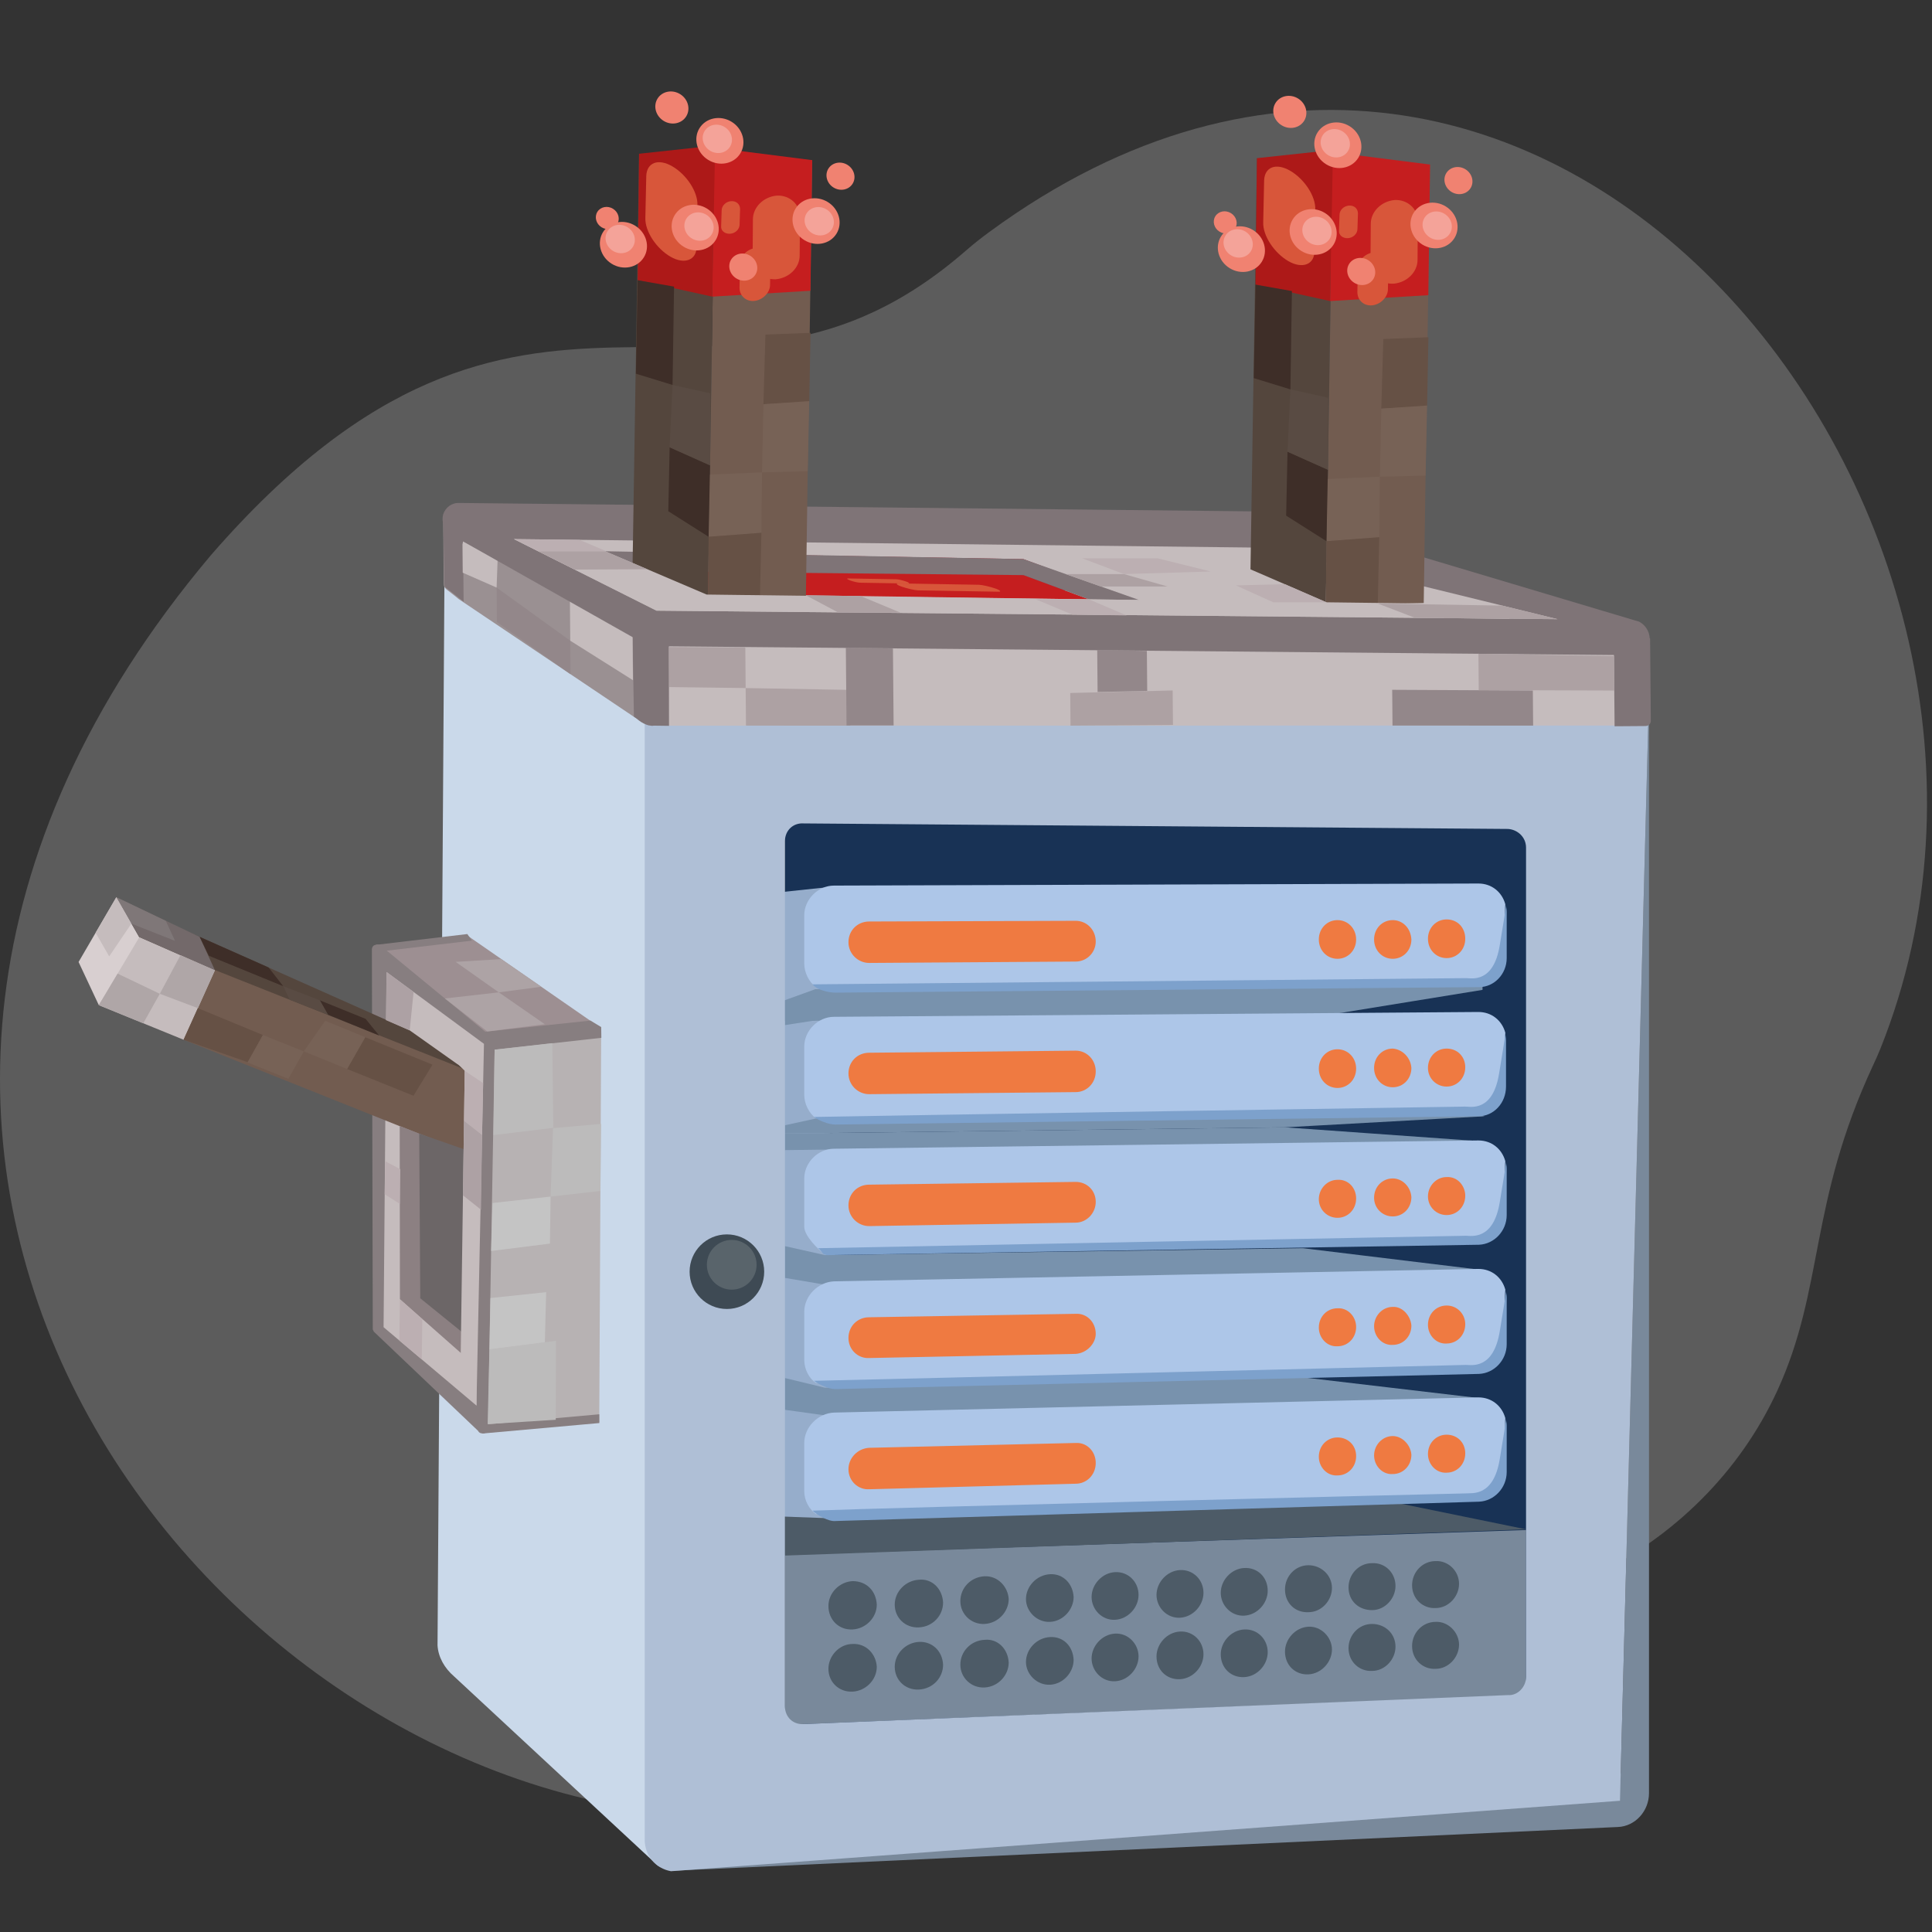 <?xml version="1.0" encoding="utf-8"?>
<!-- Generator: Adobe Illustrator 27.3.1, SVG Export Plug-In . SVG Version: 6.00 Build 0)  -->
<svg version="1.1" xmlns="http://www.w3.org/2000/svg" xmlns:xlink="http://www.w3.org/1999/xlink" x="0px" y="0px"
	 viewBox="0 0 600 600" style="enable-background:new 0 0 600 600;" xml:space="preserve">
<rect x="0" y="0" width="600" height="600" fill="#333333" stroke="none"/>
<style type="text/css">
	.st0{opacity:0.2;fill:#FFFFFF;enable-background:new    ;}
	.st1{fill:#79899B;}
	.st2{fill:#183255;}
	.st3{fill:#CAD9EA;}
	.st4{fill:#4D5B67;}
	.st5{fill:#96ADCB;}
	.st6{fill:#7892AD;}
	.st7{fill:#ADC6E8;}
	.st8{fill:#7DA1CC;}
	.st9{fill:#EF7A41;}
	.st10{fill:#AFBFD6;}
	.st11{fill:#3E4A54;}
	.st12{fill:#59646B;}
	.st13{fill:#9D8F92;}
	.st14{fill:#B7B2B3;}
	.st15{fill:#C5BCBD;}
	.st16{fill:#877E80;}
	.st17{fill:#BCBBBB;}
	.st18{fill:#C4C4C4;}
	.st19{fill:#ADA3A5;}
	.st20{fill:#725C50;}
	.st21{fill:#54463D;}
	.st22{fill:#D8CFD0;}
	.st23{fill:#73696A;}
	.st24{fill:#665145;}
	.st25{fill:#776256;}
	.st26{fill:#3E2E28;}
	.st27{fill:#594B43;}
	.st28{fill:#AFA6A7;}
	.st29{fill:#7F7778;}
	.st30{fill:#8C8082;}
	.st31{fill:#6C6667;}
	.st32{fill:#BCAFB2;}
	.st33{fill:#ADA1A4;}
	.st34{fill:#9A9092;}
	.st35{fill:#A51D30;}
	.st36{fill:#C51E1F;}
	.st37{fill:#7F7477;}
	.st38{fill:#ADA1A3;}
	.st39{fill:#93878A;}
	.st40{fill:#AD1918;}
	.st41{fill:#D8563A;}
	.st42{fill:#F08271;}
	.st43{fill:#F4A399;}
</style>
<g id="Calque_5">
	<g id="Calque_10">
		<g id="Calque_2_2_">
			<path class="st0" d="M307.229,72.052c-2.477,1.818-4.9,3.725-7.216,5.743
				C221.642,146.086,164.701,58.265,65.467,172.452
				c-155.645,184.744-4.456,380.621,148.81,391.138
				c6.533,0.448,13.092,0.285,19.605-0.396
				c72.064-7.537,191.589-40.192,260.779-73.651
				c25.113-12.144,45.641-32.284,57.286-57.632
				c14.673-31.94,9.676-57.909,29.745-101.047
				c0.799-1.718,1.588-3.444,2.292-5.203
				C649.862,161.136,479.055-54.021,307.229,72.052z"/>
		</g>
	</g>
</g>
<g id="Calque_1">
	<g id="serveur">
		<g>
			<g>
				<path class="st1" d="M503.098,550.233c0,0,1.716,8.366-7.508,9.224
					c-9.009,0.858,7.508,4.505,7.508,4.505l3.432-6.65L503.098,550.233z"/>
				<path class="st2" d="M468.562,232.768l-194.554-7.722l-24.453-0.858
					c-3.218-0.214-5.792,2.145-5.792,5.577v341.06
					c0,3.432,2.574,5.792,5.792,5.577l214.503-9.009l4.505-0.215
					c3.003-0.215,5.577-2.574,5.577-5.792V238.56
					C473.925,235.342,471.566,232.768,468.562,232.768z"/>
				<path class="st3" d="M141.028,520.631l63.052,58.56
					c4.29,3.432,4.505-6.435,4.505-11.798V221.4
					c0-5.363,0.215-15.444-4.076-12.012l-63.87-40.771
					c-1.502,1.073-2.574,3.003-2.574,5.148l-2.186,337.214
					C136.094,514.625,138.025,518.057,141.028,520.631z"/>
				<path class="st1" d="M503.098,559.028l-294.727,21.665
					c0.643,0.215,1.502,0.215,2.145,0.215l291.939-13.514
					c5.363-0.215,9.653-4.934,9.653-10.511V225.261c0-0.429,0-0.858-0.215-1.287
					L503.098,559.028z"/>
				<polygon class="st1" points="473.925,526.423 243.763,535.647 243.763,482.879 
					473.925,475.157 				"/>
				<g>
					<path class="st4" d="M272.292,498.323c0,4.076-3.432,7.508-7.508,7.722
						c-4.29,0.215-7.508-3.003-7.508-7.293c0-4.076,3.432-7.508,7.508-7.722
						C269.075,491.03,272.078,494.033,272.292,498.323z"/>
					<path class="st4" d="M292.884,497.68c0,4.076-3.218,7.508-7.508,7.722
						s-7.508-3.003-7.508-7.079c0-4.076,3.432-7.508,7.508-7.722
						C289.452,490.172,292.67,493.39,292.884,497.68z"/>
					<path class="st4" d="M313.262,496.607c0,3.861-3.218,7.508-7.508,7.722
						c-4.076,0.215-7.508-3.003-7.508-7.079c0-4.076,3.218-7.508,7.508-7.722
						C309.83,489.314,313.048,492.746,313.262,496.607z"/>
					<path class="st4" d="M333.426,495.964c0,3.861-3.218,7.508-7.293,7.722
						c-4.076,0.215-7.508-3.217-7.508-7.079s3.218-7.508,7.508-7.722
						C330.208,488.671,333.211,491.888,333.426,495.964z"/>
					<path class="st4" d="M353.589,495.32c0,3.861-3.218,7.508-7.293,7.722
						c-4.076,0.215-7.293-3.217-7.293-7.079c0-3.861,3.218-7.508,7.293-7.722
						C350.371,488.027,353.589,491.245,353.589,495.32z"/>
					<path class="st4" d="M373.752,494.677c0,3.861-3.218,7.508-7.293,7.722
						c-4.076,0.215-7.293-3.217-7.293-7.079c0-3.861,3.218-7.508,7.293-7.722
						S373.752,490.601,373.752,494.677z"/>
					<path class="st4" d="M393.701,494.033c0,3.861-3.218,7.508-7.293,7.722
						c-4.076,0.215-7.293-3.217-7.293-7.079c0-3.861,3.218-7.508,7.293-7.722
						C390.483,486.74,393.701,489.743,393.701,494.033z"/>
					<path class="st4" d="M413.65,493.175c0,3.861-3.218,7.508-7.293,7.508
						c-4.076,0.215-7.293-2.789-7.293-7.079c0-4.076,3.218-7.508,7.293-7.508
						C410.218,486.097,413.65,489.1,413.65,493.175z"/>
					<path class="st4" d="M433.384,492.532c0,3.861-3.218,7.508-7.293,7.508
						c-4.076,0-7.293-2.789-7.293-7.079c0-4.076,3.218-7.508,7.293-7.508
						C430.167,485.239,433.384,488.456,433.384,492.532z"/>
					<path class="st4" d="M453.118,491.888c0,3.861-3.218,7.508-7.293,7.508
						c-3.861,0.215-7.293-2.789-7.293-7.079c0-4.076,3.218-7.508,7.293-7.508
						C449.686,484.595,453.118,487.813,453.118,491.888z"/>
					<path class="st4" d="M272.292,517.629c0,4.076-3.432,7.508-7.508,7.722
						c-4.29,0.215-7.508-3.003-7.508-7.079c0-4.076,3.432-7.722,7.508-7.722
						C269.075,510.336,272.078,513.768,272.292,517.629z"/>
					<path class="st4" d="M292.884,516.985c0,4.076-3.218,7.508-7.508,7.722
						c-4.29,0.215-7.508-3.003-7.508-7.079s3.432-7.508,7.508-7.722
						C289.452,509.692,292.67,512.695,292.884,516.985z"/>
					<path class="st4" d="M313.262,516.342c0,3.861-3.218,7.508-7.508,7.722
						c-4.076,0.215-7.508-3.003-7.508-7.079s3.218-7.508,7.508-7.722
						C309.83,508.834,313.048,512.052,313.262,516.342z"/>
					<path class="st4" d="M333.426,515.484c0,3.861-3.218,7.508-7.293,7.722
						c-4.076,0.215-7.508-3.217-7.508-7.079c0-3.861,3.218-7.508,7.508-7.722
						C330.208,508.191,333.211,511.194,333.426,515.484z"/>
					<path class="st4" d="M353.589,514.411c0,3.861-3.218,7.508-7.293,7.722
						c-4.076,0.214-7.293-3.217-7.293-7.079c0-3.861,3.218-7.508,7.293-7.722
						C350.371,507.118,353.589,510.55,353.589,514.411z"/>
					<path class="st4" d="M373.752,513.768c0,3.861-3.218,7.508-7.293,7.722
						s-7.293-2.789-7.293-7.079c0-3.861,3.218-7.508,7.293-7.722
						C370.535,506.475,373.752,509.692,373.752,513.768z"/>
					<path class="st4" d="M393.701,513.124c0,3.861-3.218,7.508-7.293,7.722
						c-4.076,0.215-7.293-2.789-7.293-7.079c0-3.861,3.218-7.508,7.293-7.722
						C390.483,505.831,393.701,509.049,393.701,513.124z"/>
					<path class="st4" d="M413.65,512.266c0,3.861-3.218,7.508-7.293,7.722
						c-4.076,0.214-7.293-2.789-7.293-7.079c0-3.861,3.218-7.508,7.293-7.722
						C410.218,504.973,413.65,508.405,413.65,512.266z"/>
					<path class="st4" d="M433.384,511.408c0,3.861-3.218,7.508-7.293,7.508
						c-3.861,0.215-7.293-2.789-7.293-7.079c0-4.076,3.218-7.508,7.293-7.508
						C430.167,504.329,433.384,507.333,433.384,511.408z"/>
					<path class="st4" d="M453.118,510.765c0,3.861-3.218,7.508-7.293,7.508
						c-3.861,0.214-7.293-2.789-7.293-7.079c0-4.076,3.218-7.508,7.293-7.508
						C449.686,503.471,453.118,506.904,453.118,510.765z"/>
				</g>
				<path class="st4" d="M473.925,474.943l-107.895-22.094
					c-1.931-0.429-4.076-0.429-6.006-0.429l-116.261,3.647v27.027L473.925,474.943z"/>
				<polygon class="st5" points="257.706,275.455 239.473,277.385 239.902,470.867 
					257.706,471.511 				"/>
				<polygon class="st6" points="460.411,307.416 408.931,315.781 243.12,317.068 243.12,310.848 
					253.201,307.201 450.115,304.627 460.411,304.627 				"/>
				<polygon class="st6" points="459.339,434.187 404.641,427.752 256.204,430.969 
					243.763,427.966 243.763,437.833 256.204,439.55 458.91,439.121 				"/>
				<polygon class="st6" points="459.339,394.289 404.641,387.64 256.204,389.785 243.763,386.996 
					243.763,396.863 256.419,399.008 458.91,399.223 				"/>
				<polygon class="st6" points="459.339,354.392 399.064,350.102 243.763,352.032 
					243.763,357.18 				"/>
				<polygon class="st6" points="461.055,346.67 399.064,350.102 243.763,352.032 
					243.763,349.458 253.63,347.313 430.81,340.02 				"/>
				<polyline class="st6" points="258.993,315.996 243.763,318.355 243.763,314.923 				"/>
				<g>
					<g>
						<path class="st7" d="M466.632,295.403c1.073-6.221,0.643-12.441,0.858-14.586
							c-1.073-3.861-4.29-6.435-8.366-6.435l-200.132,0.643
							c-4.934,0-9.224,4.29-9.224,9.224v15.015c0,2.789,1.502,5.792,3.647,7.293
							c21.021-0.215,204.422-1.502,205.923-1.502
							C461.269,304.842,464.702,307.416,466.632,295.403z"/>
						<path class="st8" d="M459.339,306.558c4.719,0,8.58-4.076,8.58-9.009v-14.372
							c0-0.858-0.215-1.501-0.215-2.145c-0.215,2.145-0.858,6.006-1.931,12.441
							c-1.931,12.012-8.795,10.296-10.511,10.296c-1.502,0-181.899,1.716-202.92,1.931
							c1.287,1.716,4.934,2.574,7.079,2.574L459.339,306.558z"/>
						<path class="st9" d="M334.069,298.621l-64.136,0.429c-3.432,0-6.435-2.789-6.435-6.435
							l0,0c0-3.647,2.789-6.435,6.435-6.435l64.136-0.215
							c3.432,0,6.221,2.789,6.221,6.435l0,0
							C340.29,295.832,337.501,298.621,334.069,298.621z"/>
						<path class="st9" d="M455.049,291.542c0,3.432-2.574,6.006-5.792,6.006
							s-5.792-2.574-5.792-6.006s2.574-6.006,5.792-6.006
							C452.689,285.536,455.049,288.11,455.049,291.542z"/>
						<path class="st9" d="M438.318,291.757c0,3.432-2.574,6.006-5.792,6.006
							s-5.792-2.574-5.792-6.006s2.574-6.006,5.792-6.006
							C435.529,285.751,438.103,288.11,438.318,291.757z"/>
						<path class="st9" d="M421.157,291.757c0,3.432-2.574,6.006-5.792,6.006
							c-3.218,0-5.792-2.574-5.792-6.006s2.574-6.006,5.792-6.006
							C418.583,285.751,421.157,288.325,421.157,291.757z"/>
					</g>
					<g>
						<path class="st7" d="M466.847,335.945c1.073-6.435,0.429-13.085,0.643-15.23
							c-1.073-3.861-4.29-6.435-8.366-6.435l-200.132,1.502
							c-4.934,0-9.224,4.29-9.224,9.224v15.015c0,2.789,1.502,5.792,3.647,7.293
							c21.021-0.429,202.062-2.145,203.564-2.145
							C458.91,345.168,464.916,347.957,466.847,335.945z"/>
						<path class="st8" d="M459.125,346.67c4.719,0,8.58-4.076,8.58-9.224v-14.372
							c0-0.858-0.215-1.501-0.215-2.145c-0.215,2.145-0.858,6.006-1.931,12.441
							c-1.931,12.012-8.795,10.296-10.511,10.296
							c-1.287,0-181.255,2.789-202.277,3.218c1.502,1.073,4.505,2.36,6.65,2.36
							L459.125,346.67z"/>
						<path class="st9" d="M334.069,339.162l-64.136,0.644c-3.432,0-6.435-2.789-6.435-6.435
							l0,0c0-3.647,2.789-6.435,6.435-6.435l64.136-0.644
							c3.432,0,6.221,2.789,6.221,6.435l0,0
							C340.29,336.374,337.501,339.162,334.069,339.162z"/>
						<path class="st9" d="M455.049,331.44c0,3.432-2.574,6.006-5.792,6.006
							s-5.792-2.574-5.792-5.792c0-3.432,2.574-6.006,5.792-6.006
							C452.689,325.648,455.049,328.222,455.049,331.44z"/>
						<path class="st9" d="M438.318,331.654c0,3.432-2.574,6.006-5.792,6.006
							s-5.792-2.574-5.792-6.006s2.574-6.006,5.792-6.006
							C435.529,325.863,438.103,328.437,438.318,331.654z"/>
						<path class="st9" d="M421.157,331.869c0,3.432-2.574,6.006-5.792,6.006
							c-3.218,0-5.792-2.574-5.792-6.006s2.574-6.006,5.792-6.006
							C418.583,325.863,421.157,328.437,421.157,331.869z"/>
					</g>
					<g>
						<path class="st7" d="M466.632,373.054c1.073-6.435,0.643-10.296,0.858-12.441
							c-1.073-3.861-4.29-6.435-8.366-6.435l-200.131,2.574
							c-4.934,0-9.224,4.29-9.224,9.224v15.015c0,2.789,4.29,7.079,6.435,8.58
							c21.021-0.429,199.917-4.29,201.418-4.505
							C459.553,385.066,464.702,385.28,466.632,373.054z"/>
						<path class="st8" d="M459.339,386.567c4.719-0.215,8.58-4.29,8.58-9.224v-14.372
							c0-0.858-0.215-1.502-0.215-2.145c-0.215,2.145-0.858,6.006-1.931,12.441
							c-1.931,12.012-8.795,10.511-10.511,10.511c-1.501,0-180.183,3.432-201.204,3.861
							c1.502,1.073,1.073,2.145,3.218,2.145L459.339,386.567z"/>
						<path class="st9" d="M334.069,379.703l-64.136,1.073c-3.432,0-6.435-2.789-6.435-6.435
							l0,0c0-3.647,2.789-6.435,6.435-6.435l64.136-0.858
							c3.432,0,6.221,2.574,6.221,6.221l0,0
							C340.29,376.7,337.501,379.703,334.069,379.703z"/>
						<path class="st9" d="M455.049,371.338c0,3.432-2.574,6.006-5.792,6.006
							s-5.792-2.574-5.792-5.792c0-3.218,2.574-6.006,5.792-6.006
							C452.689,365.331,455.049,368.334,455.049,371.338z"/>
						<path class="st9" d="M438.318,371.767c0,3.432-2.574,6.006-5.792,6.006
							s-5.792-2.574-5.792-5.792c0-3.432,2.574-6.006,5.792-6.006
							C435.529,365.975,438.103,368.549,438.318,371.767z"/>
						<path class="st9" d="M421.157,372.196c0,3.432-2.574,6.006-5.792,6.006
							c-3.218,0-5.792-2.574-5.792-5.792c0-3.218,2.574-6.006,5.792-6.006
							C418.583,366.189,421.157,368.764,421.157,372.196z"/>
					</g>
					<g>
						<path class="st7" d="M466.418,414.667c1.073-6.435,0.858-12.012,1.073-14.157
							c-1.073-3.861-4.29-6.435-8.366-6.435l-200.131,3.861
							c-4.934,0.214-9.224,4.505-9.224,9.438v15.015
							c0,2.789,1.502,5.792,3.647,7.079c21.021-0.643,202.92-4.29,204.422-4.29
							C459.768,425.178,464.487,426.894,466.418,414.667z"/>
						<path class="st8" d="M459.339,426.679c4.719-0.215,8.58-4.29,8.58-9.224v-14.372
							c0-0.858-0.215-1.502-0.215-2.145c-0.215,2.145-0.858,6.006-1.931,12.441
							c-1.931,12.012-8.795,10.511-10.511,10.511
							c-1.502,0-181.47,4.505-202.491,4.934c1.502,1.073,4.505,2.574,6.65,2.574
							L459.339,426.679z"/>
						<path class="st9" d="M334.069,420.459l-64.136,1.287
							c-3.432,0.215-6.435-2.574-6.435-6.221l0,0c0-3.647,2.789-6.435,6.435-6.435
							l64.136-1.073c3.432-0.215,6.221,2.574,6.221,6.221l0,0
							C340.29,417.241,337.501,420.244,334.069,420.459z"/>
						<path class="st9" d="M455.049,411.235c0,3.432-2.574,6.006-5.792,6.006
							c-3.218,0.215-5.792-2.574-5.792-5.792c0-3.432,2.574-6.006,5.792-6.006
							C452.689,405.444,455.049,408.232,455.049,411.235z"/>
						<path class="st9" d="M438.318,411.664c0,3.432-2.574,6.006-5.792,6.006
							c-3.218,0.215-5.792-2.574-5.792-5.792c0-3.218,2.574-6.006,5.792-6.006
							C435.529,405.658,438.103,408.661,438.318,411.664z"/>
						<path class="st9" d="M421.157,412.093c0,3.432-2.574,6.006-5.792,6.006
							c-3.218,0.215-5.792-2.574-5.792-5.792c0-3.432,2.574-6.006,5.792-6.006
							C418.583,406.087,421.157,408.876,421.157,412.093z"/>
					</g>
					<g>
						<path class="st7" d="M466.847,453.921c1.073-6.435,0.429-11.369,0.643-13.514
							c-1.073-3.861-4.29-6.435-8.366-6.435l-200.132,4.719
							c-4.934,0.215-9.224,4.505-9.224,9.438v15.015
							c0,2.789,1.502,5.577,3.647,7.079c21.021-0.643,204.422-5.148,205.923-5.363
							C461.269,465.075,464.916,465.933,466.847,453.921z"/>
						<path class="st8" d="M459.339,466.362c4.719-0.214,8.58-4.29,8.58-9.224v-14.372
							c0-0.858-0.215-1.502-0.215-2.145c-0.215,2.145-0.858,6.006-1.931,12.441
							c-1.931,12.012-8.795,10.511-10.511,10.725c-1.502,0-181.899,4.505-202.92,5.363
							c1.287,1.287,4.934,3.432,7.079,3.218L459.339,466.362z"/>
						<path class="st9" d="M334.069,460.785l-64.136,1.716
							c-3.432,0.215-6.435-2.574-6.435-6.221l0,0c0-3.432,2.789-6.435,6.435-6.65
							l64.136-1.502c3.432-0.215,6.221,2.574,6.221,6.221l0,0
							C340.29,457.997,337.501,460.785,334.069,460.785z"/>
						<path class="st9" d="M455.049,451.347c0,3.432-2.574,6.006-5.792,6.006
							c-3.218,0.214-5.792-2.574-5.792-5.792c0-3.432,2.574-6.006,5.792-6.006
							C452.689,445.556,455.049,448.13,455.049,451.347z"/>
						<path class="st9" d="M438.318,451.776c0,3.432-2.574,6.006-5.792,6.006
							c-3.218,0.214-5.792-2.574-5.792-5.792c0-3.218,2.574-6.006,5.792-6.006
							C435.529,445.985,438.103,448.773,438.318,451.776z"/>
						<path class="st9" d="M421.157,452.205c0,3.432-2.574,6.006-5.792,6.006
							c-3.218,0.214-5.792-2.574-5.792-5.792c0-3.432,2.574-6.006,5.792-6.006
							C418.583,446.414,421.157,448.773,421.157,452.205z"/>
					</g>
				</g>
				<path class="st10" d="M511.892,223.974c-0.643-4.934-4.719-9.009-9.653-9.009
					l-291.724-6.435c-5.792-0.215-10.296,4.29-10.296,10.082v352.643
					c0,5.148,3.432,9.009,8.151,9.867l294.727-21.879L511.892,223.974z
					 M473.925,520.846c0,3.003-2.574,5.792-5.577,5.577l-218.793,9.009
					c-3.218,0.215-5.792-2.145-5.792-5.577V261.297
					c0-3.432,2.574-5.792,5.792-5.577l218.793,1.716
					c3.003,0.214,5.577,2.574,5.577,5.792V520.846L473.925,520.846z"/>
				<path class="st3" d="M140.587,313.636v169.243l44.188-31.103
					c0,0,15.23-78.079,13.514-80.868c-1.931-2.789-35.608-37.753-35.608-37.753
					L140.587,313.636z"/>
			</g>
			<circle class="st11" cx="225.745" cy="394.933" r="11.583"/>
			<circle class="st12" cx="227.247" cy="392.788" r="7.722"/>
		</g>
	</g>
</g>
<g id="Calque_4">
	<g>
		<g>
			<g id="levier_00000090979747042789578980000016769440746420398507_">
				<g>
					<polygon class="st13" points="186.712,319.339 152.206,323.684 116.603,293.941 
						145.18,290.564 					"/>
					<polygon class="st14" points="150.001,444.92 186.104,441.694 186.712,319.339 
						152.206,323.684 					"/>
					<polyline class="st15" points="149.887,441.222 118.423,412.504 117.836,296.99 
						150.952,323.346 149.887,441.222 					"/>
					<path class="st16" d="M153.653,323.501C153.653,323.501,153.677,323.746,153.653,323.501
						l-2.082,119.984c0.071,0.734-0.582,1.558-1.306,1.65
						c-0.724,0.091-1.472-0.062-1.784-0.765l-32.401-30.827
						c-0.024-0.245-0.289-0.459-0.312-0.703l-0.277-117.767
						c-0.071-0.734,0.341-1.528,1.064-1.619c0.7-0.336,1.472,0.062,2.001,0.491
						l34.76,28.611C153.606,323.012,153.63,323.257,153.653,323.501z M147.966,436.513
						l2.333-112.342l-30.247-22.292l-0.929,110.289L147.966,436.513z"/>
					<polygon class="st16" points="149.783,445.195 186.128,441.939 186.109,439.218 
						149.764,442.475 					"/>
					<polygon class="st16" points="152.442,326.129 186.755,322.303 186.707,318.967 
						183.368,316.949 150.668,320.412 					"/>
					<polygon class="st16" points="116.797,293.421 145.132,290.075 146.552,292.124 
						118.699,295.41 					"/>
					<polygon class="st17" points="172.596,440.92 151.453,442.262 151.995,419.058 
						172.664,416.406 					"/>
					<polygon class="st17" points="186.476,369.864 170.993,371.605 171.756,350.346 
						186.658,349.049 					"/>
					<polygon class="st17" points="153.255,352.512 171.844,350.263 171.525,323.957 
						153.611,325.975 					"/>
					<polygon class="st18" points="151.995,419.058 169.21,416.849 169.616,401.3 
						152.32,403.117 					"/>
					<polygon class="st18" points="170.993,371.605 170.787,386.209 152.526,388.508 
						152.957,373.602 					"/>
					<polygon class="st19" points="151.329,320.328 169.186,318.08 154.906,308.183 
						138.164,310.081 					"/>
					<polygon class="st19" points="168.099,306.443 154.906,308.183 141.507,298.719 
						155.66,297.854 					"/>
					<g>
						<polyline class="st20" points="57.014,322.899 43.855,291.497 144.34,331.455 
							145.798,358.402 						"/>
						<polyline class="st21" points="37.146,279.87 43.846,292.142 144.331,332.1 
							127.233,319.988 						"/>
						<polygon class="st22" points="24.402,298.753 30.69,312.158 43.846,292.142 36.132,278.641 
													"/>
						<polygon class="st15" points="30.69,312.158 43.288,291.013 66.745,301.325 57.014,322.899 
													"/>
						<polygon class="st23" points="36.132,278.641 62.013,290.953 66.745,301.325 43.288,291.013 
													"/>
						<polygon class="st24" points="57.014,322.899 61.455,313.093 81.644,321.43 77.093,329.924 
													"/>
						<polygon class="st25" points="76.852,329.954 81.644,321.43 94.349,326.513 89.557,335.038 
													"/>
						<polygon class="st25" points="94.349,326.513 101,317.012 113.464,322.126 
							107.825,331.995 						"/>
						<polygon class="st24" points="113.464,322.126 107.825,331.995 128.412,340.294 
							134.316,330.639 						"/>
						<polygon class="st26" points="117.751,321.598 113.544,316.421 99.306,310.646 
							101.864,315.124 						"/>
						<polygon class="st26" points="87.959,306.271 83.417,300.451 62.013,290.953 64.86,296.816 
													"/>
						<polygon class="st27" points="101.864,315.124 89.982,310.481 87.959,306.271 99.306,310.646 
													"/>
					</g>
					<polygon class="st28" points="66.745,301.325 61.455,313.093 49.63,308.629 56.059,296.627 
											"/>
					<polygon class="st29" points="40.801,286.838 54.347,292.189 51.495,285.995 36.132,278.641 
											"/>
					<polygon class="st28" points="49.63,308.629 44.491,317.79 30.69,312.158 36.526,302.363 
											"/>
					<polygon class="st15" points="40.801,286.838 36.132,278.641 29.696,289.676 33.913,297.014 
											"/>
					<polygon class="st15" points="121.931,310.933 145.742,333.901 147.338,333.95 
						147.541,328.479 138.575,316.159 					"/>
					<polygon class="st30" points="124.136,349.673 124.2,403.485 146.739,423.37 
						145.774,358.157 					"/>
					<polygon class="st31" points="146.634,416.25 130.517,403.197 130.19,352.046 
						145.761,357.491 					"/>
				</g>
			</g>
			<polygon class="st15" points="144.355,330.438 142.986,427.278 147.966,436.513 
				147.284,331.582 			"/>
		</g>
		<polygon class="st32" points="144.325,332.534 150.045,336.369 149.711,352.462 144.106,348.062 
					"/>
		<polygon class="st32" points="124.2,403.485 124.019,416.301 130.976,422.173 131.152,409.689 
					"/>
		<polygon class="st32" points="119.471,370.877 124.165,373.88 124.317,363.101 119.616,360.626 
					"/>
		<polygon class="st33" points="144.106,348.062 149.711,352.462 149.383,375.69 143.778,371.221 
					"/>
		<polygon class="st33" points="120.052,301.879 128.442,308.063 127.233,319.988 119.841,316.802 
					"/>
	</g>
</g>
<g id="Calque_2">
	<g>
		<polygon class="st15" points="148.984,160.416 393.233,163.636 503.513,197.596 201.582,195.618 
			143.775,163.315 		"/>
		<path class="st15" d="M197.445,220.663l-0.164-18.748
			c-0.022-2.487,1.939-4.295,4.509-4.158l305.916,0.016
			c2.57,0.137,4.564,2.155,4.586,4.642l0.164,18.748
			c0.022,2.487-1.939,4.295-4.509,4.158l-304.927,0.037
			C200.647,225.231,197.467,223.15,197.445,220.663z"/>
		<path class="st34" d="M201.796,221.085l-0.164-18.748
			c-0.02-2.296-1.22-3.889-3.8-5.174l-55.68-38.701
			c-2.57-0.137-4.531,1.671-4.509,4.158l0.164,18.748
			c0.013,1.53,1.002,1.583,4.586,4.642l54.674,36.736
			C199.053,223.808,202.014,223.391,201.796,221.085z"/>
		<polygon class="st35" points="317.805,173.634 344.505,183.548 222.03,181.795 196.128,171.532 
					"/>
		<polygon class="st36" points="317.849,178.605 338.193,186.137 222.054,184.475 196.437,176.705 
					"/>
		<polygon class="st37" points="338.193,186.137 353.734,186.324 317.805,173.634 187.921,171.19 
			196.179,177.395 317.849,178.605 		"/>
		<path class="st37" d="M196.453,197.664l11.27,0.599l0.04,27.155l-4.743-0.061
			c-0.591,0.16-0.989-0.053-1.582-0.084l0,0c-0.99-0.244-2.182-0.881-2.977-1.497
			l-1.592-1.232L196.453,197.664z"/>
		<path class="st37" d="M512.452,198.216l-11.27-0.599l0.245,27.931l9.485-0.069
			c0.989,0.053,1.773-0.671,1.764-1.627L512.452,198.216"/>
		<path class="st37" d="M137.625,160.516l6.176,5.683l0.181,20.661l-5.174-4.1
			c-0.595-0.223-0.798-0.807-0.803-1.381L137.625,160.516"/>
		<polygon class="st38" points="332.372,215.218 332.46,225.357 364.275,225.137 364.181,214.424 		
			"/>
		<polyline class="st38" points="207.746,200.941 231.461,201.055 231.572,213.682 207.855,213.376 
			207.746,200.941 		"/>
		<polygon class="st38" points="263.987,214.258 264.084,225.354 231.674,225.351 231.572,213.682 
					"/>
		<polygon class="st39" points="432.456,225.321 432.359,214.225 476.035,214.445 476.13,225.349 
					"/>
		<polyline class="st39" points="356.169,202.142 340.752,201.896 340.866,214.905 
			356.278,214.577 356.169,202.142 		"/>
		<polygon class="st39" points="262.898,225.291 262.686,201.186 277.312,201.39 277.522,225.304 
					"/>
		<polyline class="st15" points="196.451,197.472 196.572,211.247 177.098,198.974 
			176.955,182.668 196.451,197.472 		"/>
		<polyline class="st15" points="143.818,168.131 154.534,173.932 154.227,182.476 143.705,177.858 
			143.628,169.058 		"/>
		<polygon class="st39" points="154.227,182.476 154.321,193.189 177.189,209.389 177.098,198.974 
					"/>
		<path class="st37" d="M140.044,165.999l58.992,33.332
			c0.995,0.818,2.185,1.264,3.371,1.327l0.198,0.011l304.359,2.801
			c2.57,0.137,4.728-1.661,5.3-4.116c0.374-2.466-0.834-5.016-3.217-6.29
			l-112.153-33.482c-0.794-0.425-1.784-0.669-2.773-0.721l-251.396-2.662
			c-2.373-0.126-4.336,1.299-5.107,3.553
			C137.045,162.015,137.858,164.544,140.044,165.999z M159.621,167.422l233.61,2.672
			l90.514,22.197l-279.853-2.645L159.621,167.422z"/>
		<polygon class="st38" points="459.236,214.316 459.137,203.029 501.236,203.738 501.33,214.451 
					"/>
		<g>
			<polygon class="st20" points="413.759,59.173 444.122,51.101 442.153,187.269 411.727,188.137 			
				"/>
			<polyline class="st21" points="390.352,49.117 388.323,178.462 411.727,188.137 413.759,59.173 
				390.352,49.117 			"/>
			<polygon class="st36" points="443.58,91.671 413.072,93.492 413.655,47.238 444.122,51.101 			
				"/>
			<polygon class="st40" points="413.971,46.571 413.072,93.492 389.906,88.393 390.352,49.117 			
				"/>
			<path class="st41" d="M425.615,81.602l0.092-12.042c-0.034-3.826,3.297-7.091,7.444-7.444
				l0,0c3.951-0.172,7.138,2.674,7.171,6.5l-0.092,12.042
				c0.034,3.826-3.297,7.091-7.444,7.444l0,0
				C428.638,88.265,425.451,85.418,425.615,81.602z"/>
			<path class="st41" d="M408.194,78.089l0.281-12.988
				c0.161-4.198-3.443-9.553-7.813-12.08l0,0c-4.37-2.527-7.915-1.186-8.076,3.012
				l-0.281,12.988c-0.161,4.198,3.443,9.553,7.813,12.08l0,0
				C404.488,83.629,408.229,82.107,408.194,78.089z"/>
			<path class="st41" d="M421.546,90.756l0.131-7.642c0.178-2.285,2.332-4.465,4.899-4.711
				l0,0c2.567-0.246,4.559,1.581,4.581,4.068l-0.131,7.642
				c-0.178,2.285-2.332,4.465-4.899,4.711l0,0
				C423.56,95.07,421.567,93.243,421.546,90.756z"/>
			<path class="st41" d="M415.844,71.522l0.156-4.772c-0.013-1.53,1.359-2.796,2.939-2.903
				l0,0c1.58-0.107,2.775,0.912,2.788,2.443l-0.156,4.772
				c0.013,1.53-1.359,2.796-2.939,2.903l0,0
				C417.052,74.072,415.659,73.042,415.844,71.522z"/>
			
				<ellipse transform="matrix(0.527 -0.85 0.85 0.527 151.165 411.603)" class="st42" cx="445.276" cy="70.028" rx="6.944" ry="7.454"/>
			
				<ellipse transform="matrix(0.527 -0.85 0.85 0.527 166.601 411.455)" class="st42" cx="452.861" cy="56.09" rx="4.129" ry="4.432"/>
			
				<ellipse transform="matrix(0.527 -0.85 0.85 0.527 131.691 380.659)" class="st42" cx="407.746" cy="72.047" rx="6.944" ry="7.454"/>
			
				<ellipse transform="matrix(0.527 -0.85 0.85 0.527 132.522 381.513)" class="st43" cx="408.929" cy="71.728" rx="4.316" ry="4.633"/>
			
				<ellipse transform="matrix(0.527 -0.85 0.85 0.527 158.214 374.432)" class="st42" cx="415.414" cy="45.111" rx="6.944" ry="7.454"/>
			
				<ellipse transform="matrix(0.527 -0.85 0.85 0.527 159.959 356.858)" class="st42" cx="400.502" cy="34.757" rx="4.88" ry="5.238"/>
			
				<ellipse transform="matrix(0.527 -0.85 0.85 0.527 116.621 364.238)" class="st42" cx="385.461" cy="77.372" rx="6.944" ry="7.454"/>
			
				<ellipse transform="matrix(0.527 -0.85 0.85 0.527 121.302 356.05)" class="st42" cx="380.448" cy="69.074" rx="3.378" ry="3.626"/>
			
				<ellipse transform="matrix(0.527 -0.85 0.85 0.527 128.328 399.152)" class="st42" cx="422.675" cy="84.314" rx="4.129" ry="4.432"/>
			
				<ellipse transform="matrix(0.527 -0.85 0.85 0.527 158.361 373.464)" class="st43" cx="414.619" cy="44.495" rx="4.316" ry="4.633"/>
			
				<ellipse transform="matrix(0.527 -0.85 0.85 0.527 117.654 362.545)" class="st43" cx="384.458" cy="75.598" rx="4.316" ry="4.633"/>
			
				<ellipse transform="matrix(0.527 -0.85 0.85 0.527 151.588 412.468)" class="st43" cx="446.264" cy="70.08" rx="4.316" ry="4.633"/>
			<polygon class="st24" points="443.198,126.135 428.977,126.909 429.594,105.283 
				443.604,104.734 			"/>
			<polygon class="st25" points="442.725,147.711 428.534,148.052 428.977,126.909 443.197,125.944 
							"/>
			<polygon class="st25" points="428.338,166.839 411.947,168.071 412.173,148.77 428.534,148.052 
							"/>
			<polygon class="st24" points="411.727,188.137 427.887,187.441 428.338,166.839 411.947,168.071 
							"/>
			<polygon class="st26" points="412.393,145.89 399.846,140.274 399.427,160.139 411.947,168.071 
							"/>
			<polygon class="st26" points="401.216,90.384 389.906,88.393 389.37,117.426 400.749,120.922 
							"/>
			<polygon class="st27" points="399.846,140.274 400.749,120.922 412.494,123.532 412.393,145.89 
							"/>
		</g>
		<g>
			<polygon class="st20" points="221.876,57.801 252.239,49.729 250.271,185.898 219.845,186.765 			
				"/>
			<polyline class="st21" points="198.469,47.746 196.437,176.705 219.845,186.765 221.876,57.801 
				198.469,47.746 			"/>
			<polygon class="st36" points="251.697,90.3 221.189,92.12 221.772,45.867 252.239,49.729 			
				"/>
			<polygon class="st40" points="222.089,45.199 221.189,92.12 198.023,87.021 198.469,47.746 			
				"/>
			<path class="st41" d="M233.733,80.231l0.092-12.042
				c-0.034-3.826,3.297-7.091,7.444-7.444l0,0
				c3.951-0.172,7.138,2.674,7.171,6.5l-0.092,12.042
				c0.034,3.826-3.297,7.091-7.444,7.444l0,0
				C236.755,86.893,233.568,84.046,233.733,80.231z"/>
			<path class="st41" d="M216.311,76.718l0.281-12.988c0.161-4.198-3.443-9.553-7.813-12.08
				l0,0c-4.37-2.527-7.915-1.186-8.076,3.012l-0.281,12.988
				c-0.161,4.198,3.443,9.553,7.813,12.08l0,0
				C212.605,82.257,216.346,80.735,216.311,76.718z"/>
			<path class="st41" d="M229.663,89.384l0.131-7.642c0.178-2.285,2.332-4.465,4.899-4.711
				l0,0c2.567-0.246,4.559,1.581,4.581,4.068l-0.131,7.642
				c-0.178,2.285-2.332,4.465-4.899,4.711l0,0
				C231.677,93.698,229.685,91.871,229.663,89.384z"/>
			<path class="st41" d="M223.961,70.15l0.156-4.772
				c-0.013-1.53,1.359-2.796,2.939-2.903l0,0
				c1.58-0.107,2.775,0.912,2.788,2.443l-0.156,4.772
				c0.013,1.53-1.359,2.796-2.939,2.903l0,0
				C225.169,72.7,223.776,71.67,223.961,70.15z"/>
			
				<ellipse transform="matrix(0.527 -0.85 0.85 0.527 61.54 247.86)" class="st42" cx="253.393" cy="68.656" rx="6.944" ry="7.454"/>
			
				<ellipse transform="matrix(0.527 -0.85 0.85 0.527 76.976 247.712)" class="st42" cx="260.978" cy="54.718" rx="4.129" ry="4.432"/>
			
				<ellipse transform="matrix(0.527 -0.85 0.85 0.527 42.066 216.917)" class="st42" cx="215.863" cy="70.676" rx="6.944" ry="7.454"/>
			
				<ellipse transform="matrix(0.527 -0.85 0.85 0.527 42.897 217.771)" class="st43" cx="217.046" cy="70.356" rx="4.316" ry="4.633"/>
			
				<ellipse transform="matrix(0.527 -0.85 0.85 0.527 68.589 210.69)" class="st42" cx="223.532" cy="43.739" rx="6.944" ry="7.454"/>
			
				<ellipse transform="matrix(0.527 -0.85 0.85 0.527 70.334 193.116)" class="st42" cx="208.619" cy="33.385" rx="4.88" ry="5.238"/>
			
				<ellipse transform="matrix(0.527 -0.85 0.85 0.527 26.996 200.495)" class="st42" cx="193.579" cy="76" rx="6.944" ry="7.454"/>
			
				<ellipse transform="matrix(0.527 -0.85 0.85 0.527 31.677 192.308)" class="st42" cx="188.565" cy="67.703" rx="3.378" ry="3.626"/>
			
				<ellipse transform="matrix(0.527 -0.85 0.85 0.527 38.703 235.41)" class="st42" cx="230.792" cy="82.943" rx="4.129" ry="4.432"/>
			
				<ellipse transform="matrix(0.527 -0.85 0.85 0.527 68.736 209.722)" class="st43" cx="222.736" cy="43.123" rx="4.316" ry="4.633"/>
			
				<ellipse transform="matrix(0.527 -0.85 0.85 0.527 28.029 198.803)" class="st43" cx="192.575" cy="74.226" rx="4.316" ry="4.633"/>
			
				<ellipse transform="matrix(0.527 -0.85 0.85 0.527 61.963 248.725)" class="st43" cx="254.382" cy="68.709" rx="4.316" ry="4.633"/>
			<polygon class="st24" points="251.316,124.764 237.094,125.537 237.711,103.911 251.721,103.362 
							"/>
			<polygon class="st25" points="250.842,146.339 236.651,146.681 237.094,125.537 
				251.314,124.572 			"/>
			<polygon class="st25" points="236.456,165.467 220.064,166.699 220.29,147.398 
				236.651,146.681 			"/>
			<polygon class="st24" points="219.845,186.765 236.004,186.07 236.456,165.467 220.064,166.699 
							"/>
			<polygon class="st26" points="220.51,144.518 207.963,138.903 207.545,158.767 
				220.064,166.699 			"/>
			<polygon class="st26" points="209.334,89.012 198.023,87.021 197.487,116.054 208.867,119.55 
							"/>
			<polygon class="st27" points="207.963,138.903 208.867,119.55 220.612,122.16 220.51,144.518 
							"/>
		</g>
		<path class="st41" d="M280.09,182.209L280.09,182.209
			c-1.677-0.562-2.067-1.07-1.038-1.027l24.952,0.424
			c1.158,0.048,3.349,0.57,5.025,1.132l0,0c1.677,0.562,2.067,1.07,1.038,1.027
			l-24.952-0.424C283.958,183.293,281.767,182.771,280.09,182.209z"/>
		<path class="st41" d="M264.1,180.286L264.1,180.286
			c-1.032-0.35-1.292-0.669-0.649-0.642l14.92,0.253
			c0.643,0.027,1.932,0.326,2.964,0.677l0,0c1.032,0.35,1.292,0.669,0.649,0.642
			l-14.92-0.253C266.421,180.936,265.003,180.631,264.1,180.286z"/>
		<polygon class="st15" points="187.921,171.19 219.46,184.644 456.149,187.611 460.907,187.569 
			468.824,192.15 203.892,189.646 159.621,167.422 		"/>
	</g>
	<path class="st15" d="M387.333,176.384c1.247,0.485,24.614,10.673,24.614,10.673
		s1.579,2.909-2.786,1.939s-7.761-0.551-13.72-1.939
		c-5.959-1.387-12.958-2.358-15.244-3.882c-2.287-1.524-4.365-2.148-4.158-3.88
		C376.246,177.562,387.333,176.384,387.333,176.384z"/>
	<polygon class="st38" points="330.965,178.282 349.059,178.282 362.591,182.145 341.902,182.145 	
		"/>
	<polygon class="st38" points="427.887,187.441 439.514,191.897 483.745,192.291 466.543,188.073 	
		"/>
	<polygon class="st38" points="250.285,184.879 260.373,190.252 279.634,190.252 267.315,185.123 	
		"/>
	<polygon class="st38" points="187.921,171.19 167.127,171.19 178.488,176.893 201.018,176.777 	
		"/>
	<polygon class="st32" points="349.059,178.282 336.063,173.386 359.488,173.386 376.024,177.488 	
		"/>
	<polygon class="st32" points="399,181.421 383.841,181.798 395.44,187.057 411.947,187.057 	
		"/>
	<polygon class="st32" points="321.683,186.137 338.193,186.137 349.864,191.114 333.066,190.885 	
		"/>
	<polygon class="st32" points="188.299,171.19 179.978,167.655 159.621,167.422 167.127,171.19 	"/>
</g>
</svg>
